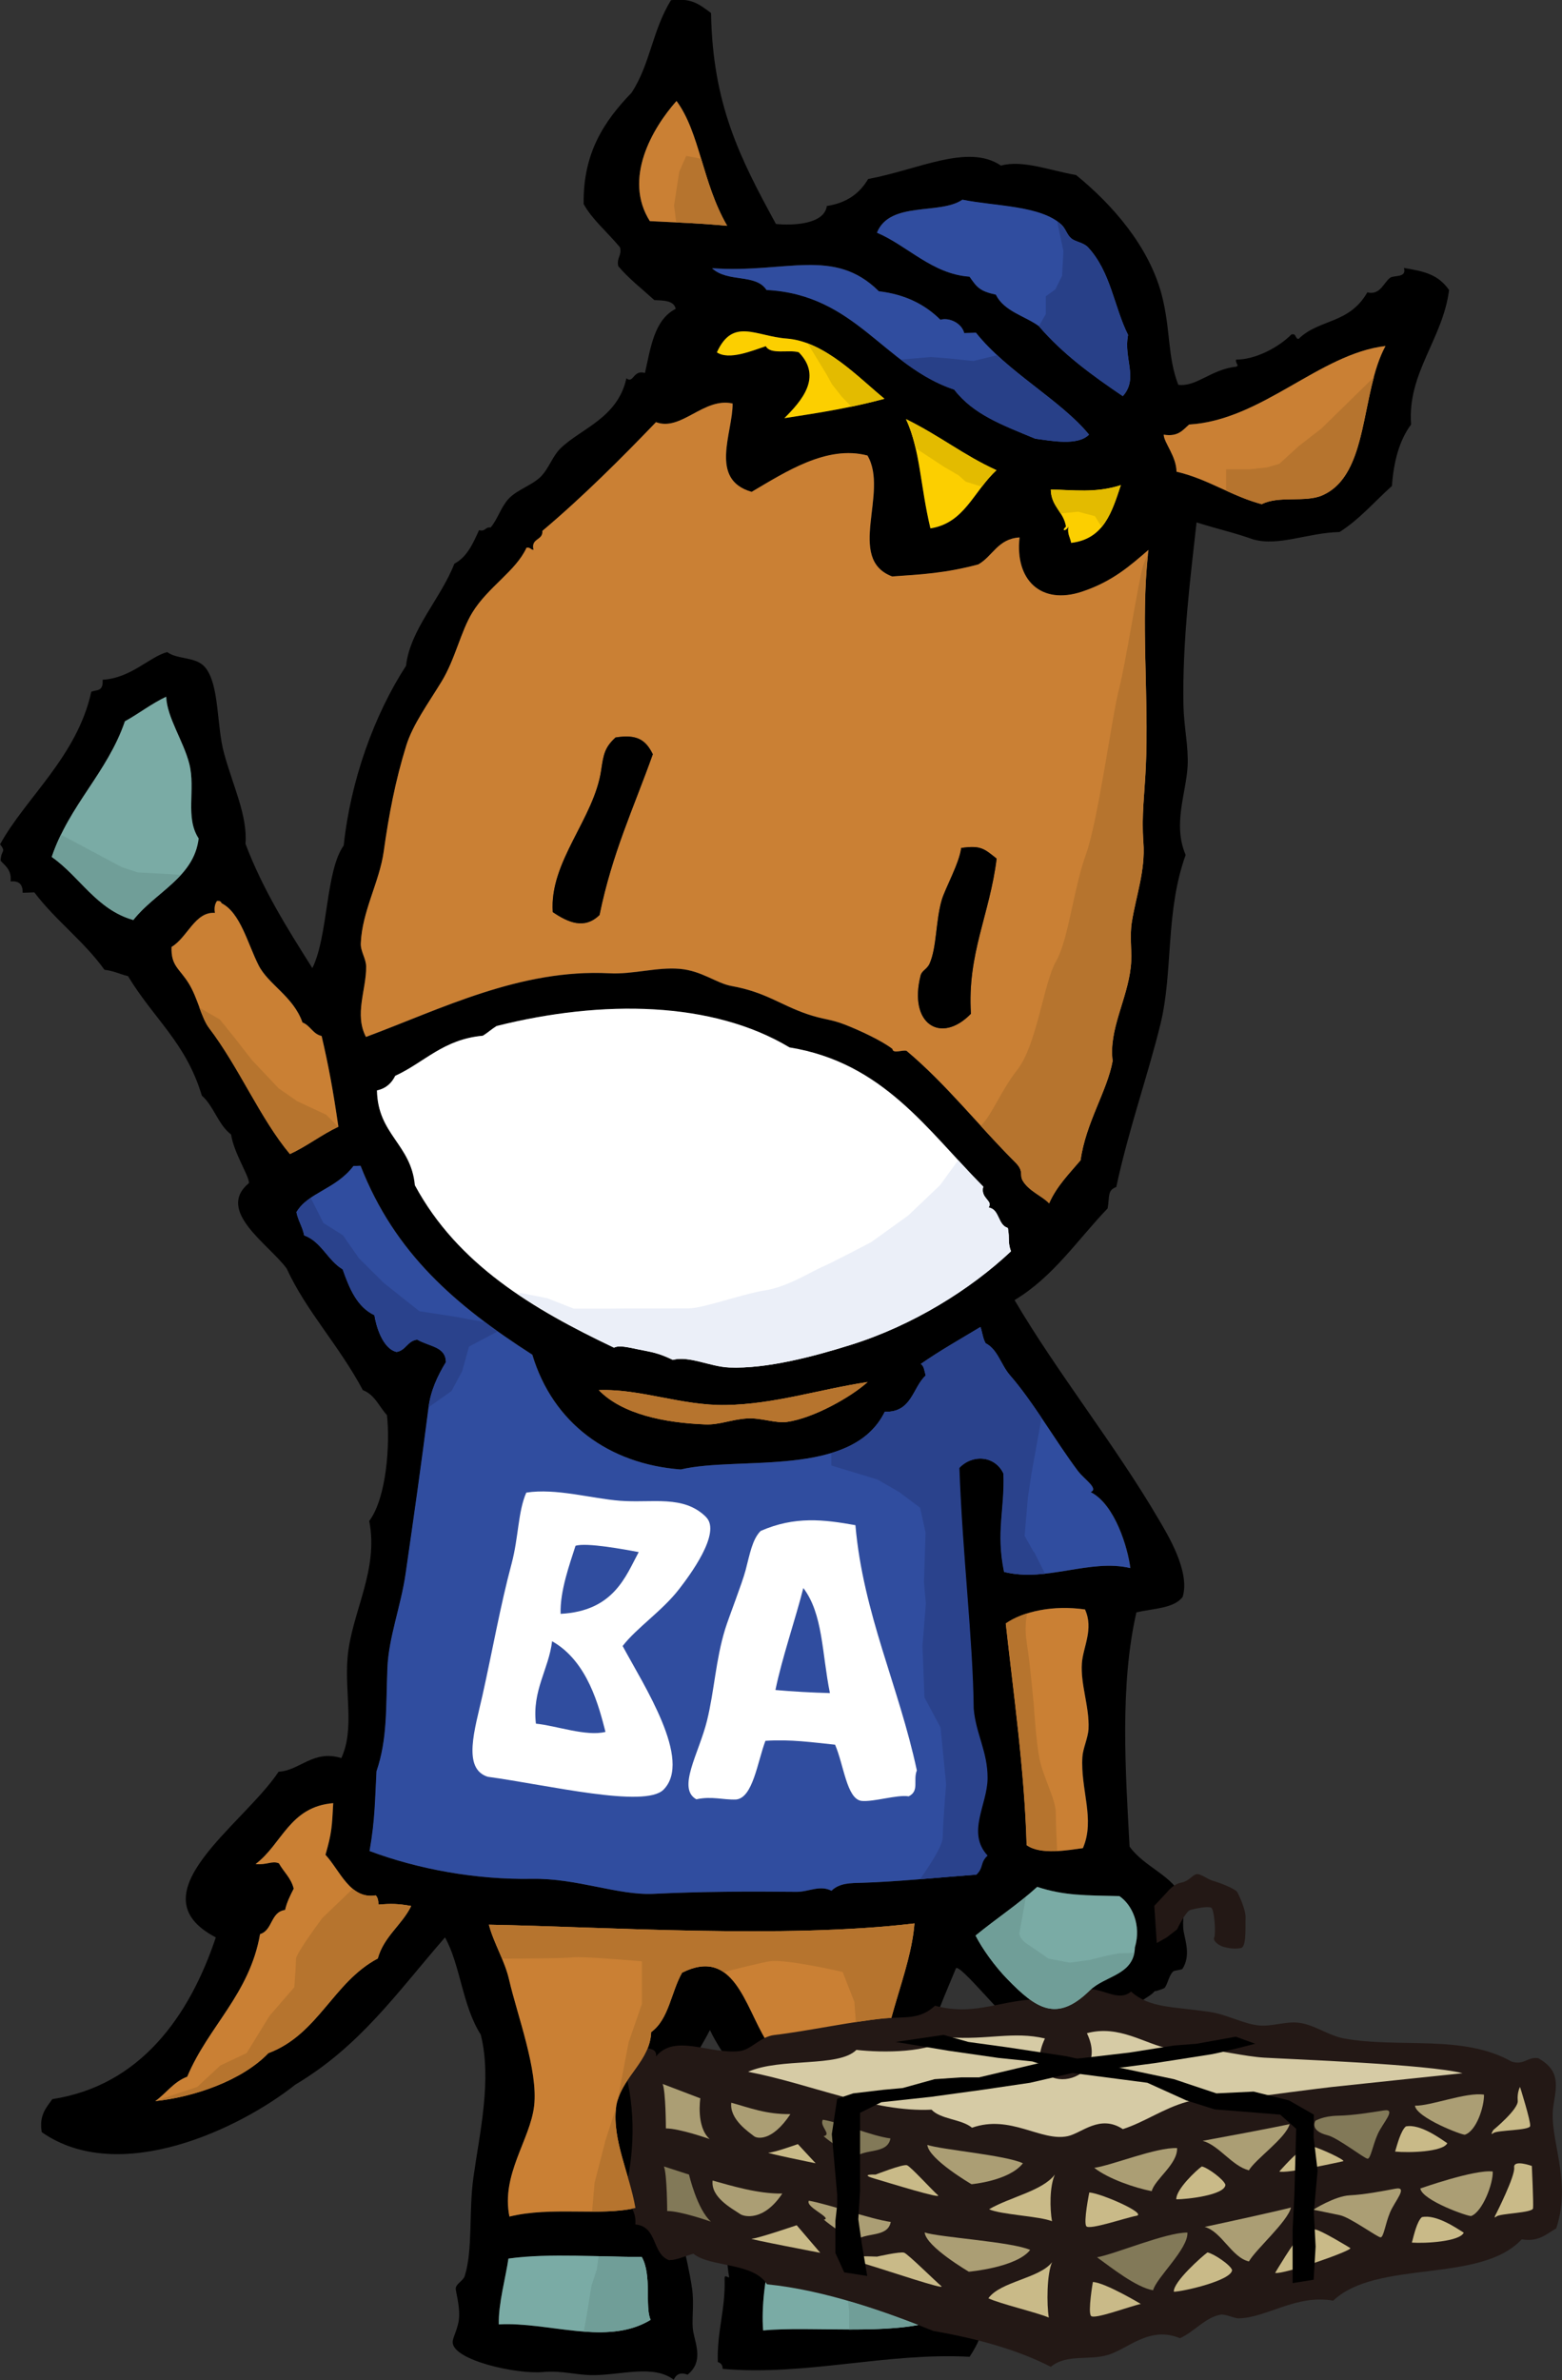 <?xml version="1.0" encoding="UTF-8"?><svg id="_レイヤー_2" xmlns="http://www.w3.org/2000/svg" viewBox="0 0 157.42 239.72"><rect x="0" y="0" width="157.42" height="239.72" fill="#333333" stroke="none"/><defs><style>.cls-1,.cls-2{fill:#b6742e;}.cls-3{fill:#2a428c;}.cls-4{fill:#304d9f;}.cls-4,.cls-5,.cls-6,.cls-7,.cls-8,.cls-9,.cls-10,.cls-11,.cls-12,.cls-13,.cls-2,.cls-14,.cls-15,.cls-16,.cls-17,.cls-18{fill-rule:evenodd;}.cls-5{fill:#827958;}.cls-6{fill:#284088;}.cls-7{fill:#709e98;}.cls-8{fill:#7aaba5;}.cls-9{fill:#231815;}.cls-10{fill:#d6cba5;}.cls-11{fill:#c9ba88;}.cls-12{fill:#ca8034;}.cls-13{fill:#ab9e74;}.cls-14{fill:#ebeff8;}.cls-15{fill:#fff;}.cls-16{fill:#fccf00;}.cls-17{fill:#e3bb00;}</style></defs><g id="design"><g><path class="cls-18" d="M108.81,206.46c.78-.62,2.28-1.44,3.23-2.26,.63-.55,.54-.53,.91-.97,.15-.18,.69,.24,.72,.21,.48-.48,.55-1.2,1.12-1.69,.69-.58,1.2-.72,1.61-1.23-.11,.14,.91-.24,.94-.27,.32-.3,.43-1.23,.89-1.68,.11-.11,.87-.16,.94-.26,.83-1.31,.3-2.76,.12-3.77-.19-1.1,.21-2.48-.1-3.29-.89-2.31-3.87-3.17-5.35-5.26-.41-7.55-1-16.25,.69-23.59,1.69-.39,3.8-.39,4.66-1.56,.79-2.57-1.59-6.39-2.36-7.71-4.32-7.42-10.36-14.98-14.58-22.18,3.91-2.35,6.35-6.08,9.38-9.24,.21-1.27-.03-1.82,.87-2.15,1.27-5.9,3.16-11.15,4.45-16.4,1.3-5.29,.47-11.28,2.54-17.05-1.32-3.09,.05-6.19,.2-8.96,.1-1.94-.38-3.98-.42-6.11-.13-6.56,.76-13.31,1.32-18.42,2.66,.82,3.7,1,5.71,1.71,2.59,.73,5.53-.68,8.7-.74,2.03-1.29,3.53-3.08,5.28-4.64,.18-2.5,.76-4.62,1.93-6.19-.39-5.21,3.19-8.57,3.83-13.55-1.14-1.62-2.57-1.88-4.55-2.22,.3,1.02-.99,.71-1.38,.98-.66,.47-1,1.8-2.31,1.48-1.85,3.22-4.85,2.65-6.93,4.69-.37-.01-.2-.6-.72-.45-1.31,1.31-3.63,2.54-5.58,2.53-.08,.41,.37,.59,.02,.71-2.58,.29-4,2.06-5.84,1.83-1.12-2.89-.74-5.5-1.69-9.14-1.3-4.81-4.9-8.97-8.61-11.99-2.53-.43-5.4-1.56-7.57-.95-3.33-2.26-8.41,.44-13.39,1.35-.83,1.43-2.14,2.41-4.16,2.72-.27,1.88-3.47,1.97-5.13,1.81-3.65-6.68-6.38-12.06-6.54-21.25-1.3-.96-1.99-1.51-4.04-1.29-1.89,3.08-2.07,6.39-3.96,9.31-2.77,2.87-4.91,6.06-4.84,11.22,.85,1.55,2.33,2.76,3.67,4.37,.19,.87-.37,1.02-.18,1.89,1.08,1.28,2.41,2.3,3.64,3.42,.95,.04,1.96,.03,2.15,.88-2.16,1.09-2.52,3.88-3.1,6.46-1.2-.37-1.15,1.13-1.87,.53-.88,4.01-4.56,5.05-6.62,7.04-.84,.81-1.2,2.07-2.03,2.89-.89,.87-2.37,1.29-3.23,2.22-.77,.83-1.07,2-1.8,2.88-.57-.08-.5,.45-1.17,.27-.61,1.33-1.19,2.69-2.49,3.38-1.37,3.52-4.46,6.62-4.87,10.28-3.2,4.93-5.59,11.54-6.28,18.1-1.84,2.57-1.55,9.09-3.16,12.35-2.48-3.93-4.97-7.85-6.74-12.52,.22-2.82-1.23-5.73-2.16-9.12-.77-2.79-.45-6.92-1.91-8.66-.93-1.1-2.76-.75-3.82-1.53-1.8,.48-3.62,2.61-6.51,2.79,.1,1.24-.65,.98-1.14,1.21-1.43,6.52-6.62,10.68-9.19,15.36,.64,.84,.1,.5,.05,1.65,.48,.54,1.12,.92,1.01,2.09,.84-.08,1.24,.3,1.21,1.14,.39-.01,.78-.02,1.18-.04,2.14,2.83,4.99,4.91,7.07,7.8,.9,.1,1.56,.44,2.37,.64,2.65,4.37,5.84,6.7,7.44,12.03,1.21,1.06,1.65,2.94,2.95,3.92,.28,1.88,1.84,4.2,1.8,4.89-3.39,2.81,2.02,6.17,3.8,8.61,2,4.34,5.28,7.74,7.68,12.25,1.19,.44,1.64,1.66,2.43,2.52,.32,2.84-.03,8.33-1.79,10.66,.99,4.96-1.79,9.25-2.18,13.73-.31,3.64,.73,7.19-.63,10.15-2.8-.89-4.22,1.28-6.32,1.37-3.58,5.4-14.64,12.35-6.33,16.69-2.66,7.95-7.62,14.93-16.47,16.29-.62,.86-1.36,1.62-1.07,3.33,7.82,5.45,19.95-.34,25.54-4.78,6.55-3.9,10.23-9.24,15.1-14.84,1.55,2.78,1.73,6.85,3.6,9.79,1.15,4.57-.12,9.93-.74,14.4-.48,3.45-.04,7.31-.88,9.93-.15,.46-.83,.74-.9,1.21-.04,.23,.44,1.75,.33,3.05-.09,1.01-.64,1.92-.64,2.38,0,1.83,6.42,3.25,9.05,3.02,2.07-.18,3.4,.33,5.2,.31,2.79-.02,5.99-1.08,8.03,.46,.29-.63,.75-.74,1.4-.51,1.57-1.27,.84-2.94,.58-4.26-.23-1.13,.12-2.76-.14-4.47-.91-6.2-4.6-15.53-2.02-19.97,.3,0,.34,.29,.72,.21,.72-2.37,2.06-4.16,3.11-6.22,1.19,2.54,3.25,4.59,3.28,6.97,.06,5.21-2.37,12.06-1.34,17.95-.3-.04-.49-.35-.46,.25,.07,3.04-.78,5.21-.69,8.27,.3,.09,.49,.29,.49,.69,8.38,.73,16.41-1.66,24.89-1.22,.79-1.23,1.31-2.25,1.36-3.58,.05-1.33-1.84-6.06-1.39-5.35s-1.63-4.73-1.99-7.49c-.37-2.77-2.72-11.42-2.73-13.2,0-1.79,3.09-8.76,3.36-9.48,.27-.72,5.2,5.52,6.63,6.32,1.43,.8,5.9,1.85,5.9,1.85ZM97,20.13c3.3,.67,7.87,.57,9.98,2.52,.43,.4,.55,1.02,.99,1.38,.42,.35,1.23,.41,1.68,.89,2.31,2.49,2.62,6,4.04,8.83-.48,2.34,1.07,4.37-.52,6.14-3.08-2.08-6.07-4.25-8.46-7.05-1.45-1.05-3.49-1.47-4.34-3.17-1.62-.35-1.91-.74-2.65-1.81-3.76-.26-6.23-3.11-9.33-4.43,1.29-3.22,6.36-1.76,8.62-3.33Zm10.43,32.91c-.24-1.52-1.48-1.99-1.53-3.72,2.28,.02,4.5,.38,7.06-.45-.89,2.67-1.69,5.42-5.01,5.81-.09-.55-.4-.87-.28-1.64-.2,.47-.78,.49-.24,0Zm-18.87-23.7c2.68,.31,4.68,1.35,6.21,2.87,.82-.26,2.13,.29,2.4,1.34,.39-.01,.78-.02,1.18-.04,3.14,3.95,8.55,6.79,11.39,10.26-1.13,1.14-3.77,.62-5.41,.4-3.38-1.4-6.22-2.43-8.16-4.94-7.18-2.41-9.91-9.56-18.92-10.03-1.09-1.68-3.89-.71-5.49-2.19,7.42,.54,12.29-2.17,16.81,2.32Zm11.86,18.02c-2.32,2.14-3.2,5.32-6.65,5.86-1.04-4.34-1.02-7.9-2.46-11,3.48,1.72,5.79,3.63,9.11,5.14Zm-19.92-11.88c-1.02-.29-2.85,.27-3.32-.61-1.37,.45-3.7,1.44-4.93,.62,1.61-3.53,3.89-1.63,7.03-1.39,3.86,.29,7.25,3.94,9.85,6.06-3.31,.9-6.38,1.39-10.08,1.96,1.67-1.67,3.9-4.13,1.45-6.64Zm-15.01-13.21c-2.7-4.27,.24-9.34,2.69-12.1,2.37,3.22,2.57,8.2,5.1,12.57-3.25-.29-4.79-.31-7.79-.47ZM13.43,92.67c-3.72-1.07-5.36-4.35-8.21-6.35,1.74-5.22,5.58-8.47,7.36-13.66,1.43-.79,2.66-1.77,4.17-2.48,.08,2.09,1.75,4.47,2.33,6.76,.65,2.6-.45,5.39,.94,7.51-.46,3.92-4.34,5.37-6.58,8.21Zm7.64,10.84c-.77-1.01-1.14-2.97-2.02-4.42-.95-1.56-1.83-1.77-1.76-3.72,1.61-.96,2.36-3.57,4.37-3.43-.09-.54,.01-.91,.2-1.19,.27-.05,.42,.04,.48,.22,1.9,.96,2.62,4.06,3.73,6.25,.97,1.93,3.51,3.14,4.42,5.76,.79,.3,1.04,1.16,1.93,1.36,.71,3.03,1.17,5.56,1.69,9.14-1.73,.81-3.13,1.94-4.87,2.74-3.01-3.59-5.12-8.73-8.16-12.71Zm17,93.75c-4.51,2.39-5.98,7.64-11.02,9.53-2.68,2.79-7.55,4.43-11.4,4.83,1.11-.79,1.83-1.93,3.22-2.46,2.13-5.08,6.27-8.28,7.34-14.36,1.29-.39,1.04-2.23,2.52-2.43,.19-.82,.53-1.48,.87-2.15-.27-1.09-1.01-1.68-1.49-2.55-.7-.29-1.21,.19-2.35,.07,2.66-1.99,3.42-5.78,7.83-6.13-.13,2.5-.16,3.03-.78,5.21,1.44,1.55,2.49,4.53,5.07,4.09,.19,.2,.27,.52,.27,.93,1.26-.11,1.98-.1,3.3,.14-.95,1.93-2.75,3.05-3.37,5.29Zm12.2,36.86c-.06-2.06,.71-4.78,.97-6.63,4.13-.58,9.45-.14,13.43-.17,1.05,1.81,.3,5.06,.9,6.34-4.4,2.68-10.3,.17-15.3,.46Zm18.48-35.44c-1.11,1.93-1.33,4.7-3.12,5.99-.12,3.08-3.18,4.63-3.54,7.65-.38,3.22,1.35,6.64,1.96,10.08-3.59,.83-8.48-.18-12.7,.86-.86-4.23,2.09-7.72,2.49-11.15,.42-3.55-1.71-9.18-2.51-12.65-.45-2-1.56-3.72-2.05-5.6,11.48,.21,29.85,1.45,42.89-.13-.41,5.12-3.33,10.14-3.5,16.6-.14,.64,.5,.44,.73,.68-1.26,.86,2.56,9.76,2.16,11.41-.54,.09-5.18,.02-5.18,.02-1.61-.17-2.15-.53-6.55-.53-.38,.67-1.11-.87-1.65,.05-.54-3.33,.44-8.62,2.01-11.37-.39-1.48-1.97-3.45-2.98-5.09-2.13-3.46-3.27-9.41-8.46-6.81Zm8.17,36.04c-.19-2.22,.18-5.74,.94-7.81,.86-.33,4.94,.1,5.85-.18l9.11-.03c.16,.56,1.31,6.02,1.51,7.02-4.47,1.54-12.69,.54-17.41,1Zm37.47-38.61c-2.08,.74-2.97,2.81-4.58,4.38-3.31,3.24-5.38,1.82-8.28-1.16-1.29-1.33-2.53-3.07-3.2-4.38,2.31-1.88,4.19-3.07,6.21-4.9,2.73,.9,4.91,.85,8.28,.93,1.3,.88,2.22,2.94,1.57,5.14Zm-4.67-22.01c-.05,.96-.56,1.96-.62,2.85-.21,3.28,1.31,6.3,.05,9.19-1.49,.2-4.25,.72-5.67-.3-.2-7.41-1.36-15.57-2.1-22.32,1.79-1.24,4.8-1.88,7.97-1.42,.91,1.98-.19,3.77-.31,5.43-.15,2.13,.77,4.39,.67,6.58Zm-1.03-25.89c.6,.79,2.08,1.73,1.24,2.08,2.45,1.23,3.75,5.63,4,7.65-4.07-.96-8.48,1.45-12.72,.39-.83-4.06,.07-6.23-.06-9.9-.86-1.84-3.18-1.98-4.5-.57,.31,8.75,1.37,17.32,1.44,24.23,.21,2.53,1.41,4.34,1.4,7.03-.02,2.67-2.14,5.44,0,7.78-.78,.73-.36,1.18-1.12,1.92-4.49,.34-7.98,.71-11.52,.82-1.07,.03-2.22,0-3.04,.8-1.18-.61-2.3,.12-3.53,.11-4.79-.05-9.67-.03-14.37,.2-3.61,.18-7.75-1.59-12.3-1.51-5.58,.1-11.44-.96-16.35-2.8,.57-3.19,.55-5.39,.7-8.03,1.11-3.25,.94-6.33,1.1-10.4,.12-3.07,1.36-6.24,1.83-9.48,.84-5.81,1.57-10.92,2.32-16.81,.21-1.64,.9-3.15,1.75-4.53-.04-1.57-1.58-1.53-2.9-2.27-1,.12-1.12,1.08-2.08,1.24-1.46-.35-2.09-2.75-2.23-3.7-1.75-.82-2.52-2.67-3.2-4.62-1.52-.9-2.12-2.77-3.88-3.42-.17-.87-.6-1.46-.78-2.33,1.19-2,3.96-2.29,5.75-4.65,.24,0,.47-.01,.71-.02,3.45,8.82,9.55,14.05,17.31,19.03,2.06,6.87,7.69,11.01,14.96,11.56,5.88-1.39,17.27,.91,20.56-5.81,2.75,.07,2.78-2.42,4.13-3.66-.14-.41-.15-.97-.51-1.16,1.91-1.33,3.99-2.5,6.01-3.72,.19,.53,.25,1.2,.52,1.64,1.22,.62,1.53,2.16,2.45,3.22,2.39,2.75,4.51,6.51,6.89,9.69Zm-9.06-26.59c1.14,.17,.92,1.78,1.95,2.06,.21,1.17-.04,1.33,.31,2.35-4.07,3.83-9.88,7.48-16.21,9.45-3.61,1.13-8.4,2.41-12.19,2.26-1.92-.08-4.01-1.2-5.68-.77-1.52-.72-2.03-.76-3.57-1.07-.96-.2-1.84-.42-2.36-.16-8.17-3.88-15.75-8.38-20.06-16.36-.38-4.14-3.74-5.1-3.82-9.55,.92-.2,1.48-.74,1.84-1.47,2.94-1.35,4.84-3.68,8.83-4.04,.49-.3,.9-.68,1.39-.98,10.69-2.68,21.75-2.5,29.52,2.16,9.46,1.53,13.92,8.38,19.52,14.02-.31,1.2,1.06,1.42,.53,2.1Zm-12.19,17.57c-1.68,1.52-5.45,3.64-8.13,4.02-1.14,.16-2.65-.44-4.02-.35-1.65,.11-2.77,.66-4.22,.6-4.11-.16-8.36-1.03-10.71-3.44,4.18-.16,8.32,1.57,12.77,1.5,4.91-.08,9.29-1.55,14.31-2.32Zm28.04-61.89c-.12,2.68-.45,4.79-.24,7.55,.21,2.86-.74,5.34-1.17,8.05-.24,1.48,.06,3.03-.1,4.48-.36,3.32-2.24,6.32-1.83,9.48-.54,3.01-2.71,6.22-3.23,10-1.15,1.36-2.41,2.61-3.17,4.34-.65-.7-2.05-1.23-2.66-2.28-.36-.61,.15-.95-.76-1.86-3.59-3.56-6.93-7.85-10.95-11.21-.42-.12-1.38,.33-1.42-.19-1.06-.83-3.34-1.88-4.79-2.45-1.46-.57-2.16-.5-3.8-1.06-2.72-.93-4.18-2.21-7.63-2.83-1.54-.28-2.99-1.54-5.24-1.73-2.28-.19-4.7,.58-7.05,.45-9.01-.47-17.03,3.62-24.55,6.41-1.19-2.28,.04-4.76,.02-7.07,0-.82-.57-1.53-.54-2.34,.12-3.22,1.89-6.23,2.31-9.26,.52-3.72,1.16-7.1,2.27-10.67,.66-2.13,2.22-4.24,3.57-6.47,1.36-2.25,1.92-5.02,3.09-6.93,1.58-2.58,4.39-4.18,5.46-6.53,.38-.08,.41,.21,.71,.21-.3-1.2,.97-.92,.89-1.91,4.11-3.46,8.09-7.45,11.45-10.95,2.54,.95,4.8-2.54,7.72-1.88,.04,2.91-2.43,7.66,1.92,8.9,3.42-2,7.6-4.74,11.67-3.66,2.19,3.69-2.19,10.41,2.49,12.18,2.88-.2,5.34-.31,8.68-1.21,1.47-.83,1.96-2.58,4.16-2.72-.48,4.27,2.14,6.84,6.3,5.46,3.1-1.03,4.86-2.63,6.7-4.21-.85,7.01,.06,14.61-.27,21.93Zm17.78-27.41c-1.72,.75-4.38,0-6.1,.89-3.1-.83-5.4-2.53-8.58-3.27-.02-1.57-1.28-2.94-1.29-3.73,1.47,.24,1.93-.48,2.56-1.02,7.34-.44,13.12-7.12,19.79-7.91-2.57,4.71-1.61,12.96-6.38,15.04Z"/><path class="cls-4" d="M109.74,43.78c-1.13,1.14-3.77,.62-5.41,.4-3.38-1.4-6.22-2.43-8.16-4.94-7.18-2.41-9.91-9.56-18.92-10.03-1.09-1.68-3.89-.71-5.49-2.19,7.42,.54,12.29-2.17,16.81,2.32,2.68,.31,4.68,1.35,6.21,2.87,.82-.26,2.13,.29,2.4,1.34,.39-.01,.78-.02,1.18-.04,3.14,3.95,8.55,6.79,11.39,10.26Z"/><path class="cls-12" d="M139.63,34.85c-2.57,4.71-1.61,12.96-6.38,15.04-1.72,.75-4.38,0-6.1,.89-3.1-.83-5.4-2.53-8.58-3.27-.02-1.57-1.28-2.94-1.29-3.73,1.47,.24,1.93-.48,2.56-1.02,7.34-.44,13.12-7.12,19.79-7.91Z"/><path class="cls-16" d="M91.31,42.22c3.48,1.72,5.79,3.63,9.11,5.14-2.32,2.14-3.2,5.32-6.65,5.86-1.04-4.34-1.02-7.9-2.46-11Z"/><path class="cls-8" d="M16.75,70.18c.08,2.09,1.75,4.47,2.33,6.76,.65,2.6-.45,5.39,.94,7.51-.46,3.92-4.34,5.37-6.58,8.21-3.72-1.07-5.36-4.35-8.21-6.35,1.74-5.22,5.58-8.47,7.36-13.66,1.43-.79,2.66-1.77,4.17-2.48Z"/><path class="cls-12" d="M21.85,90.76c.27-.05,.42,.04,.48,.22,1.9,.96,2.62,4.06,3.73,6.25,.97,1.93,3.51,3.14,4.42,5.76,.79,.3,1.04,1.16,1.93,1.36,.71,3.03,1.17,5.56,1.69,9.14-1.73,.81-3.13,1.94-4.87,2.74-3.01-3.59-5.12-8.73-8.16-12.71-.77-1.01-1.14-2.97-2.02-4.42-.95-1.56-1.83-1.77-1.76-3.72,1.61-.96,2.36-3.57,4.37-3.43-.09-.54,.01-.91,.2-1.19Z"/><path class="cls-15" d="M37.99,109.83c.92-.2,1.48-.74,1.84-1.47,2.94-1.35,4.84-3.68,8.83-4.04,.49-.3,.9-.68,1.39-.98,10.69-2.68,21.75-2.5,29.52,2.16,9.46,1.53,13.92,8.38,19.52,14.02-.31,1.2,1.06,1.42,.53,2.1,1.14,.17,.92,1.78,1.95,2.06,.21,1.17-.04,1.33,.31,2.35-4.07,3.83-9.88,7.48-16.21,9.45-3.61,1.13-8.4,2.41-12.19,2.26-1.92-.08-4.01-1.2-5.68-.77-1.52-.72-2.03-.76-3.57-1.07-.96-.2-1.84-.42-2.36-.16-8.17-3.88-15.75-8.38-20.06-16.36-.38-4.14-3.74-5.1-3.82-9.55Z"/><path class="cls-4" d="M92.8,137.38c1.91-1.33,3.99-2.5,6.01-3.72,.19,.53,.25,1.2,.52,1.64,1.22,.62,1.53,2.16,2.45,3.22,2.39,2.75,4.51,6.51,6.89,9.69,.6,.79,2.08,1.73,1.24,2.08,2.45,1.23,3.75,5.63,4,7.65-4.07-.96-8.48,1.45-12.72,.39-.83-4.06,.07-6.23-.06-9.9-.86-1.84-3.18-1.98-4.5-.57,.31,8.75,1.37,17.32,1.44,24.23,.21,2.53,1.41,4.34,1.4,7.03-.02,2.67-2.14,5.44,0,7.78-.78,.73-.36,1.18-1.12,1.92-4.49,.34-7.98,.71-11.52,.82-1.07,.03-2.22,0-3.04,.8-1.18-.61-2.3,.12-3.53,.11-4.79-.05-9.67-.03-14.37,.2-3.61,.18-7.75-1.59-12.3-1.51-5.58,.1-11.44-.96-16.35-2.8,.57-3.19,.55-5.39,.7-8.03,1.11-3.25,.94-6.33,1.1-10.4,.12-3.07,1.36-6.24,1.83-9.48,.84-5.81,1.57-10.92,2.32-16.81,.21-1.64,.9-3.15,1.75-4.53-.04-1.57-1.58-1.53-2.9-2.27-1,.12-1.12,1.08-2.08,1.24-1.46-.35-2.09-2.75-2.23-3.7-1.75-.82-2.52-2.67-3.2-4.62-1.52-.9-2.12-2.77-3.88-3.42-.17-.87-.6-1.46-.78-2.33,1.19-2,3.96-2.29,5.75-4.65,.24,0,.47-.01,.71-.02,3.45,8.82,9.55,14.05,17.31,19.03,2.06,6.87,7.69,11.01,14.96,11.56,5.88-1.39,17.27,.91,20.56-5.81,2.75,.07,2.78-2.42,4.13-3.66-.14-.41-.15-.97-.51-1.16Z"/><path class="cls-12" d="M60.36,140.02c4.18-.16,8.32,1.57,12.77,1.5,4.91-.08,9.29-1.55,14.31-2.32-1.68,1.52-5.45,3.64-8.13,4.02-1.14,.16-2.65-.44-4.02-.35-1.65,.11-2.77,.66-4.22,.6-4.11-.16-8.36-1.03-10.71-3.44Z"/><path class="cls-12" d="M109.34,162.1c.91,1.98-.19,3.77-.31,5.43-.15,2.13,.77,4.39,.67,6.58-.05,.96-.56,1.96-.62,2.85-.21,3.28,1.31,6.3,.05,9.19-1.49,.2-4.25,.72-5.67-.3-.2-7.41-1.36-15.57-2.1-22.32,1.79-1.24,4.8-1.88,7.97-1.42Z"/><path class="cls-12" d="M33.58,181.61c-.13,2.5-.16,3.03-.78,5.21,1.44,1.55,2.49,4.53,5.07,4.09,.19,.2,.27,.52,.27,.93,1.26-.11,1.98-.1,3.3,.14-.95,1.93-2.75,3.05-3.37,5.29-4.51,2.39-5.98,7.64-11.02,9.53-2.68,2.79-7.55,4.43-11.4,4.83,1.11-.79,1.83-1.93,3.22-2.46,2.13-5.08,6.27-8.28,7.34-14.36,1.29-.39,1.04-2.23,2.52-2.43,.19-.82,.53-1.48,.87-2.15-.27-1.09-1.01-1.68-1.49-2.55-.7-.29-1.21,.19-2.35,.07,2.66-1.99,3.42-5.78,7.83-6.13Z"/><path class="cls-8" d="M64.67,227.32c1.05,1.81,.3,5.06,.9,6.34-4.4,2.68-10.3,.17-15.3,.46-.06-2.06,.71-4.78,.97-6.63,4.13-.58,9.45-.14,13.43-.17Z"/><path class="cls-16" d="M105.9,49.32c2.28,.02,4.5,.38,7.06-.45-.89,2.67-1.69,5.42-5.01,5.81-.09-.55-.4-.87-.28-1.64-.2,.47-.78,.49-.24,0-.24-1.52-1.48-1.99-1.53-3.72Z"/><path class="cls-12" d="M68.74,198.68c-1.11,1.93-1.33,4.7-3.12,5.99-.12,3.08-3.18,4.63-3.54,7.65-.38,3.22,1.35,6.64,1.96,10.08-3.59,.83-8.48-.18-12.7,.86-.86-4.23,2.09-7.72,2.49-11.15,.42-3.55-1.71-9.18-2.51-12.65-.45-2-1.56-3.72-2.05-5.6,11.48,.21,29.85,1.45,42.89-.13-.41,5.12-3.33,10.14-3.5,16.6-.14,.64,.5,.44,.73,.68-1.26,.86,2.56,9.76,2.16,11.41-.54,.09-5.18,.02-5.18,.02-1.61-.17-2.15-.53-6.55-.53-.38,.67-1.11-.87-1.65,.05-.54-3.33,.44-8.62,2.01-11.37-.39-1.48-1.97-3.45-2.98-5.09-2.13-3.46-3.27-9.41-8.46-6.81Z"/><path class="cls-8" d="M76.91,234.73c-.19-2.22,.18-5.74,.94-7.81,.86-.33,4.94,.1,5.85-.18l9.11-.03c.16,.56,1.31,6.02,1.51,7.02-4.47,1.54-12.69,.54-17.41,1Z"/><path class="cls-9" d="M67.48,227.67c-1.82-.62-1.17-3.41-3.45-3.62,.12-1.43-.71-2.01-1.13-2.96,1.06-4.06,1.21-8.56,0-12.85,1.29,.01,.5-1.7,1.96-1.98,.67,.07,1.34,.13,1.26,.86,1.93-2.31,5.33-.19,8.42-.53,1.17-.13,2.08-1.46,3.51-1.62,3.21-.37,8.06-1.41,11.12-1.68,2.01-.18,3.52,.17,5.06-1.27,4.25,1.15,6.95-.81,11.06-.64-.37-1.79,.7-1.88,.7-1.88,.52-1.08,1.26-1.29,1.7-.98l1.07,.89c.12,2.29,.23,.78,.53,.9,1.86-.12,3.4,1.38,4.7,.29,1.93,1.7,4.14,1.47,8,2.06,1.65,.25,3.42,1.22,4.9,1.35,1.29,.12,2.65-.42,3.95-.28,1.6,.17,3.01,1.3,4.62,1.59,5.56,1.01,12.01-.45,16.9,2.34,1.31,.36,1.53-.5,2.65-.36,2.27,1.25,1.86,2.8,1.54,4.81-.5,3.24,1.92,7.43,.29,12.34-.99,.55-1.74,1.39-3.48,1.1-4.18,4.5-14.56,1.99-19,6.18-3.73-.67-6.74,1.75-9.55,1.78-.41,0-1.35-.46-1.81-.37-1.56,.29-2.64,1.73-4.08,2.37-3.04-1.26-5.18,1.02-7.18,1.66-1.98,.63-4.19-.12-5.84,1.22-3.36-1.72-7.4-2.84-11.84-3.61-4.6-1.87-10.91-4.12-16.76-4.7-1.4-2.24-5.72-1.69-7.42-3.08-1.04,.3-1.66,.64-2.4,.64Z"/><path class="cls-11" d="M106.02,223.73c-1.19-.51-5.19-.66-6.34-1.21,2.16-1.25,5.36-1.84,6.63-3.49-.54,1.21-.51,3.41-.29,4.7Z"/><path class="cls-13" d="M93.46,216.04c1.44,.49,7.85,1.02,9.63,1.85-1.39,1.78-5.18,2.11-5.18,2.11,0,0-4.31-2.51-4.45-3.95Z"/><path class="cls-13" d="M116.07,220.7c-1.68-.33-4.34-1.22-5.79-2.35,1.83-.26,6.21-2.08,8.35-1.99,.05,1.64-2.24,3.13-2.56,4.34Z"/><path class="cls-11" d="M118.55,221.52c-.05-.99,2.05-2.96,2.57-3.31,.6,.12,2.23,1.32,2.38,1.85-.06,1.05-3.96,1.47-4.95,1.46Z"/><path class="cls-5" d="M83.04,215.15c.79-.18-.49-1.02-.11-1.65,1.95,.34,4.8,1.61,6.81,1.89-.3,1.61-2.58,1-3.52,1.88-.83-.25-3.64-2.34-3.17-2.12Z"/><path class="cls-13" d="M125.86,218.6c-1.72-.45-2.97-2.49-4.65-2.97,1.71-.31,7.11-1.32,8.76-1.68-.39,1.42-3.46,3.53-4.11,4.66Z"/><path class="cls-13" d="M73.7,211.79c1.84,.51,3.51,1.18,5.96,1.15-1.89,2.84-3.4,2.44-3.66,2.23-.54-.43-2.5-1.71-2.3-3.39Z"/><path class="cls-10" d="M75.38,208.68c3.29-1.46,9.13-.41,10.93-2.21,2.63,.3,7.51,.32,9.28-1.27,3.92,.29,6.52-.63,9.72,.12-2.83,5.97,6.96,5.11,4.23-.53,3.26-.88,5.83,1.09,8.3,1.56,.85,.16,1.91-.19,2.89-.08,2.1,.23,4.75,.86,6.65,.98,2.81,.17,16.51,.66,20.02,1.57,0,0-10.75,1.12-13.2,1.39-.94,.1-7.37,.92-8.26,1.09-2.06,.4-4.25-.17-6.32,.4-2.37,.66-4.29,2.06-6.46,2.75-2.31-1.52-4.15,.41-5.55,.71-2.7,.58-5.76-2.22-9.65-.85-1.05-.88-3.16-.83-4.08-1.82-5.84,.29-12.17-2.6-18.47-3.81Z"/><path class="cls-11" d="M140.6,216.71c.23-.76,.57-2.08,1.08-2.53,1.45-.3,3.54,1.27,4.18,1.69-.45,.89-3.91,.98-5.27,.84Z"/><path class="cls-13" d="M142.6,212.09c1.6,.04,5.15-1.39,6.96-1.11,.02,1.22-.76,3.64-1.92,4.03-.23,.08-4.88-1.7-5.04-2.92Z"/><path class="cls-11" d="M88.24,219.03s2.78-1.09,3.17-.94c.39,.15,2.56,2.54,3.11,3.01,.54,.46-4.88-1.22-6.43-1.68-1.55-.46,.15-.39,.15-.39Z"/><path class="cls-11" d="M82.2,217.89l-1.79-1.93s-2.4,.86-2.94,.86c-.54,0,4.72,1.07,4.72,1.07Z"/><path class="cls-13" d="M66.78,209.9l3.8,1.45s-.45,2.86,.94,4.1c0,0-3.02-1.07-4.41-1.07,0,0-.01-3.71-.33-4.49Z"/><path class="cls-11" d="M105.7,233.43c-1.19-.51-4.94-1.39-6.09-1.94,1.21-1.7,5.16-2,6.42-3.64-.54,1.21-.55,4.29-.33,5.58Z"/><path class="cls-13" d="M93.19,224.86c1.44,.49,8.86,.94,10.63,1.76-1.39,1.78-6.18,2.19-6.18,2.19,0,0-4.31-2.51-4.45-3.95Z"/><path class="cls-13" d="M83.07,223.56c.79-.18-1.94-1.27-1.55-1.9,1.95,.34,6.24,1.86,8.25,2.14-.3,1.62-2.58,1-3.52,1.88-.83-.25-3.64-2.34-3.17-2.12Z"/><path class="cls-13" d="M71.82,219.63c1.84,.51,4.56,1.35,7.02,1.31-1.89,2.84-3.86,2.32-4.22,2.08-.93-.62-3-1.72-2.8-3.39Z"/><path class="cls-11" d="M88.35,227.3s2.4-.55,2.78-.4c.39,.15,3.18,2.9,3.73,3.36,.54,.46-5.5-1.58-7.05-2.04-2.72-.8-2.41-1.05,.54-.93Z"/><path class="cls-11" d="M82.67,226.91l-2.38-2.78s-3.99,1.36-4.53,1.36c-.54,0,6.92,1.42,6.92,1.42Z"/><path class="cls-5" d="M66.91,218.21l2.53,.82s.81,3.5,2.21,4.74c0,0-3.02-1.07-4.41-1.07,0,0-.01-3.71-.33-4.49Z"/><path class="cls-11" d="M109.78,220.83s-.61,2.99-.3,3.4c.31,.41,3.92-.84,5.05-1.05,1.13-.21-3.52-2.26-4.75-2.35Z"/><path class="cls-5" d="M132.55,213.62s.77-.49,2.27-.52c1.55-.03,3.3-.32,4.64-.53,1.34-.21-.1,1.24-.61,2.38-.51,1.14-.71,2.48-1.02,2.48-.31,0-3-2.1-4.03-2.36-1.86-.46-1.24-1.44-1.24-1.44Z"/><path class="cls-11" d="M128.93,218.72s1.23-1.4,1.85-1.86c.62-.47,1-.78,1.62-.63,.62,.15,3.33,1.38,2.95,1.46-.39,.08-5.64,1.26-6.42,1.03Z"/><path class="cls-11" d="M150.5,214.54s2.55-2.1,2.46-2.95c-.08-.85,.23-1.39,.23-1.39,0,0,1.1,3.48,1.02,3.94-.08,.46-3.33,.4-3.71,.71-.39,.31,0-.31,0-.31Z"/><path class="cls-5" d="M116.21,230.68c-1.68-.28-4.16-2.24-5.65-3.32,1.82-.32,6.96-2.52,9.11-2.49,.1,1.64-3.17,4.59-3.46,5.82Z"/><path class="cls-11" d="M118.3,230.83c-.08-.99,2.88-3.6,3.39-3.96,.61,.11,2.32,1.25,2.48,1.77-.03,1.05-4.88,2.16-5.87,2.19Z"/><path class="cls-13" d="M125.87,227.78c-1.74-.4-2.77-3.04-4.47-3.48,1.7-.36,7.07-1.53,8.71-1.95-.35,1.43-3.62,4.28-4.24,5.43Z"/><path class="cls-11" d="M142.29,225.88c.21-.77,.5-2.1,1-2.56,1.44-.34,3.58,1.16,4.23,1.56-.42,.9-3.88,1.1-5.24,1Z"/><path class="cls-13" d="M143.14,220.43s5.48-1.94,7.3-1.71c.05,1.22-1.03,4.05-2.17,4.48-.23,.09-4.93-1.55-5.13-2.77Z"/><path class="cls-11" d="M110.14,229.85s-.52,3.01-.19,3.41c.32,.4,3.89-.96,5.02-1.2,0,0-3.58-2.15-4.82-2.21Z"/><path class="cls-13" d="M132.35,222.57s2.16-1.37,3.66-1.45c1.55-.08,3.29-.42,4.62-.67,1.33-.25-.06,1.24-.54,2.39-.48,1.15-.64,2.5-.95,2.51-.31,.01-3.06-2.01-4.1-2.23-1.87-.4-2.69-.55-2.69-.55Z"/><path class="cls-11" d="M128.51,228.93s1.9-3.21,2.5-3.69c.6-.49,.98-.81,1.6-.67,.62,.13,3.24,1.71,3.47,1.86,.33,.22-6.79,2.71-7.57,2.5Z"/><path class="cls-11" d="M150.8,222.94s1.91-3.77,1.8-4.62c-.11-.85,1.78-.16,1.78-.16,0,0,.18,3.8,.12,4.27-.06,.47-3.31,.5-3.69,.82-.38,.32-.01-.31-.01-.31Z"/><path class="cls-12" d="M68.18,10.17c2.37,3.22,2.57,8.2,5.1,12.57-3.25-.29-4.79-.31-7.79-.47-2.7-4.27,.24-9.34,2.69-12.1Z"/><path class="cls-4" d="M113.16,39.9c-3.08-2.08-6.07-4.25-8.46-7.05-1.45-1.05-3.49-1.47-4.34-3.17-1.62-.35-1.91-.74-2.65-1.81-3.76-.26-6.23-3.11-9.33-4.43,1.29-3.22,6.36-1.76,8.62-3.33,3.3,.67,7.87,.57,9.98,2.52,.43,.4,.55,1.02,.99,1.38,.42,.35,1.23,.41,1.68,.89,2.31,2.49,2.62,6,4.04,8.83-.48,2.34,1.07,4.37-.52,6.14Z"/><path class="cls-16" d="M89.13,40.16c-3.31,.9-6.38,1.39-10.08,1.96,1.67-1.67,3.9-4.13,1.45-6.64-1.02-.29-2.85,.27-3.32-.61-1.37,.45-3.7,1.44-4.93,.62,1.61-3.53,3.89-1.63,7.03-1.39,3.86,.29,7.25,3.94,9.85,6.06Z"/><path class="cls-12" d="M115.75,55.38c-1.84,1.58-3.61,3.18-6.7,4.21-4.16,1.38-6.78-1.19-6.3-5.46-2.2,.14-2.69,1.89-4.16,2.72-3.34,.89-5.8,1.01-8.68,1.21-4.68-1.77-.3-8.49-2.49-12.18-4.08-1.08-8.25,1.65-11.67,3.66-4.35-1.24-1.88-5.99-1.92-8.9-2.92-.65-5.18,2.84-7.72,1.88-3.36,3.5-7.34,7.49-11.45,10.95,.08,.99-1.19,.71-.89,1.91-.3,0-.33-.29-.71-.21-1.07,2.35-3.88,3.95-5.46,6.53-1.17,1.91-1.72,4.68-3.09,6.93-1.36,2.23-2.91,4.34-3.57,6.47-1.11,3.58-1.75,6.96-2.27,10.67-.42,3.03-2.19,6.04-2.31,9.26-.03,.81,.54,1.52,.54,2.34,.02,2.32-1.21,4.79-.02,7.07,7.52-2.79,15.54-6.88,24.55-6.41,2.35,.12,4.78-.64,7.05-.45,2.25,.19,3.7,1.45,5.24,1.73,3.45,.62,4.91,1.9,7.63,2.83,1.64,.56,2.34,.49,3.8,1.06,1.44,.56,3.73,1.62,4.79,2.45,.05,.52,1,.07,1.42,.19,4.01,3.36,7.36,7.65,10.95,11.21,.92,.91,.41,1.25,.76,1.86,.61,1.05,2.01,1.57,2.66,2.28,.76-1.73,2.02-2.98,3.17-4.34,.52-3.77,2.69-6.98,3.23-10-.41-3.16,1.47-6.16,1.83-9.48,.16-1.45-.14-3,.1-4.48,.43-2.71,1.38-5.19,1.17-8.05-.2-2.76,.12-4.86,.24-7.55,.34-7.31-.57-14.91,.27-21.93Zm-55.33,36.78c-1.52,1.49-3.17,.75-4.71-.29-.36-5.09,4.17-9.4,4.88-14.31,.23-1.59,.37-2.3,1.45-3.28,2.13-.34,3.03,.22,3.75,1.69-1.96,5.48-4.09,9.94-5.37,16.19Zm37.43,9.95c-3.03,3.11-6.31,1.03-5.07-3.85,.13-.52,.65-.62,.91-1.21,.73-1.67,.6-4.27,1.22-6.4,.34-1.16,1.78-3.72,1.96-5.24,1.97-.28,2.3,.06,3.57,1.07-.68,5.59-2.98,9.62-2.59,15.63Z"/><path class="cls-18" d="M65.79,75.97c-1.96,5.48-4.09,9.94-5.37,16.19-1.52,1.49-3.17,.75-4.71-.29-.36-5.09,4.17-9.4,4.88-14.31,.23-1.59,.37-2.3,1.45-3.28,2.13-.34,3.03,.22,3.75,1.69Z"/><path class="cls-18" d="M100.44,86.48c-.68,5.59-2.98,9.62-2.59,15.63-3.03,3.11-6.31,1.03-5.07-3.85,.13-.52,.65-.62,.91-1.21,.73-1.67,.6-4.27,1.22-6.4,.34-1.16,1.78-3.72,1.96-5.24,1.97-.28,2.3,.06,3.57,1.07Z"/><path class="cls-8" d="M98.32,194.95c2.31-1.88,4.19-3.07,6.21-4.9,2.73,.9,4.91,.85,8.28,.93,1.3,.88,2.22,2.94,1.57,5.14-.1,2.86-2.97,2.81-4.58,4.38-3.31,3.24-5.38,1.82-8.28-1.16-1.29-1.33-2.53-3.07-3.2-4.38Z"/><path class="cls-2" d="M60.36,140.02c4.18-.16,8.32,1.57,12.77,1.5,4.91-.08,9.29-1.55,14.31-2.32-1.68,1.52-5.45,3.64-8.13,4.02-1.14,.16-2.65-.44-4.02-.35-1.65,.11-2.77,.66-4.22,.6-4.11-.16-8.36-1.03-10.71-3.44Z"/><g><path class="cls-15" d="M86.21,153.62c-3.18-.57-6.1-.93-9.55,.58-.84,.84-1.09,2.32-1.52,3.96-.34,1.3-1.7,4.76-2.06,5.93-.96,3.13-1.08,6.19-1.83,9.23-.81,3.28-3.05,6.82-1.07,7.91,1.56-.34,2.66,.07,4,.02,1.7-.15,2.16-3.8,2.96-5.91,2.56-.17,4.75,.16,7.02,.39,.88,2.03,1.17,5.44,2.65,5.66,1.22,.13,3.6-.65,4.77-.46,1.1-.55,.42-1.59,.82-2.61-1.82-8.51-5.41-15.76-6.19-24.7Zm-2.57,16.91c-1.72-.04-3.85-.16-5.49-.31,.67-3.26,2.01-7.11,2.81-10.27,1.99,2.62,1.86,6.53,2.68,10.58Z"/><path class="cls-15" d="M71.16,152.8c-2.27-2.26-5.41-1.39-8.67-1.64-2.88-.22-6.47-1.29-9.45-.82-.84,1.9-.77,4.49-1.48,7.15-1.14,4.25-1.93,8.77-2.94,13.29-.75,3.35-2.06,7.36,.53,8.18,6.08,.83,15.85,3.19,17.72,1.3,2.95-2.97-1.99-10.5-4.12-14.47,1.44-1.86,3.98-3.52,5.69-5.73,1.03-1.33,4.3-5.68,2.72-7.25Zm-17.15,20.81c-.4-3.34,1.3-5.49,1.63-8.3,3.61,2.03,4.73,6.63,5.38,9.13-1.94,.49-4.96-.63-7.02-.83Zm2.49-11.05c-.08-2.31,.92-5.03,1.5-6.86,1.06-.37,5.13,.4,6.37,.63-1.31,2.42-2.5,5.94-7.87,6.22Z"/></g><path class="cls-2" d="M115.21,56.96c-.53,1.79-1.75,9.83-2.45,12.51-.7,2.68-2.09,13.22-3.33,16.62-1.24,3.4-1.75,8.58-3,10.73-1.24,2.15-1.93,8.4-3.89,10.91-1.69,2.16-2.57,4.58-3.7,5.67,1.15,1.26,2.3,2.5,3.47,3.67,.92,.91,.41,1.25,.76,1.86,.61,1.05,2.01,1.57,2.66,2.28,.76-1.73,2.02-2.98,3.17-4.34,.52-3.77,2.69-6.98,3.23-10-.41-3.16,1.47-6.16,1.83-9.48,.16-1.45-.14-3,.1-4.48,.43-2.71,1.38-5.19,1.17-8.05-.2-2.76,.12-4.86,.24-7.55,.33-7.13-.52-14.54,.22-21.41-.21,.36-.38,.72-.48,1.06Z"/><path class="cls-14" d="M101.88,126.03c-.35-1.02-.1-1.18-.31-2.35-1.03-.29-.81-1.89-1.95-2.06,.52-.68-.85-.9-.53-2.1-.86-.87-1.7-1.76-2.52-2.66l-1.83,2.51-3.2,3.05-3.74,2.69s-4.1,2.16-4.99,2.52c-.89,.36-3.39,1.98-5.71,2.34-2.32,.37-6.24,1.81-7.67,1.81-1.43,0-2.86,.01-2.86,.01h-3.21s-2.14,.02-2.14,.02h-3.39s-2.68-1.05-2.68-1.05l-2.68-.53-.27,.12c3,2.04,6.3,3.76,9.7,5.38,.53-.26,1.4-.03,2.36,.16,1.54,.31,2.05,.35,3.57,1.07,1.67-.43,3.76,.69,5.68,.77,3.79,.16,8.57-1.13,12.19-2.26,6.33-1.97,12.14-5.62,16.21-9.45Z"/><path class="cls-2" d="M127.16,50.79c1.72-.89,4.38-.14,6.1-.89,3.83-1.67,3.96-7.31,5.2-11.91l-5.26,5.15-2.31,1.79-1.96,1.79-1.25,.36-1.79,.19h-2.32s0,2.15,0,2.15c1.14,.52,2.29,1.01,3.58,1.36Z"/><path class="cls-2" d="M70.66,15.99l-1.5-.29-.71,1.61-.52,3.4,.22,1.69c1.58,.07,2.98,.15,5.13,.34-1.27-2.19-1.95-4.54-2.62-6.75Z"/><path class="cls-2" d="M29.87,110.86l-1.79-1.24-2.69-2.85-1.8-2.31-1.44-1.78-2.06-1.19c.3,.79,.58,1.53,.96,2.04,3.04,3.98,5.16,9.12,8.16,12.71,1.74-.8,3.14-1.93,4.87-2.74l-1.19-1.21-3.04-1.42Z"/><path class="cls-6" d="M113.68,33.76c-1.42-2.84-1.74-6.35-4.04-8.83-.44-.48-1.25-.54-1.68-.89-.44-.37-.55-.98-.99-1.38-.13-.12-.28-.24-.43-.35l.63,2.97-.13,2.49-.68,1.38-.96,.69v1.79s-.7,1.22-.7,1.22c2.4,2.8,5.38,4.97,8.46,7.05,1.59-1.78,.03-3.81,.52-6.14Z"/><path class="cls-6" d="M100.48,35.78l-2.38,.58-2.62-.27-1.66-.13-3.05,.26c1.6,1.22,3.31,2.33,5.4,3.03,1.94,2.5,4.79,3.54,8.16,4.94,1.64,.22,4.27,.74,5.41-.4-2.27-2.77-6.18-5.14-9.26-8Z"/><g><path class="cls-3" d="M104.16,156.29l-.9-1.6,.34-3.93,.35-2.32,1.02-5.64c-1.04-1.54-2.08-3.02-3.18-4.28-.93-1.06-1.23-2.61-2.45-3.22-.28-.44-.34-1.1-.52-1.64-2.03,1.22-4.11,2.39-6.01,3.72,.36,.19,.36,.75,.51,1.16-1.35,1.24-1.38,3.73-4.13,3.66-1.08,2.22-3.05,3.45-5.41,4.16v1.25s4.65,1.41,4.65,1.41l2.15,1.24,2.15,1.6,.55,2.5-.16,5,.19,2.14-.34,4.29,.2,5.18,1.62,3.03,.56,5.71s-.34,4.11-.34,5.36c0,.85-1.4,2.95-2.29,4.21,1.75-.14,3.61-.31,5.69-.46,.76-.74,.34-1.19,1.12-1.92-2.14-2.33-.02-5.11,0-7.78,.02-2.68-1.19-4.49-1.4-7.03-.07-6.91-1.13-15.48-1.44-24.23,1.32-1.41,3.63-1.27,4.5,.57,.14,3.66-.77,5.84,.06,9.9,1.34,.34,2.7,.32,4.07,.18l-1.12-2.23Z"/><path class="cls-3" d="M48.91,133.19l-.38-.08-2.86-.52-3.4-.52-3.58-2.84-2.51-2.49-1.62-2.32-1.97-1.24-1.27-2.52c-.58,.4-1.08,.84-1.44,1.45,.17,.87,.61,1.46,.78,2.33,1.75,.65,2.36,2.52,3.88,3.42,.69,1.94,1.46,3.8,3.2,4.62,.14,.95,.77,3.36,2.23,3.7,.96-.17,1.08-1.12,2.08-1.24,1.32,.74,2.85,.69,2.9,2.27-.84,1.38-1.54,2.89-1.75,4.53l2.31-1.64,1.06-1.97,.7-2.5,2.87-1.52c-.42-.3-.84-.6-1.25-.91Z"/></g><path class="cls-2" d="M106.4,182.54c0-1.25-1.26-3.57-1.63-5.35-.36-1.78-.56-5.18-.56-5.18,0,0-.37-4.28-.74-6.61-.19-1.2-.09-2.2,.05-2.9-.82,.26-1.56,.6-2.15,1.01,.74,6.75,1.9,14.92,2.1,22.32,.77,.55,1.93,.65,3.07,.59-.06-1.21-.14-3.08-.14-3.89Z"/><path class="cls-2" d="M38.06,197.26c.62-2.24,2.43-3.36,3.37-5.29-1.32-.24-2.04-.24-3.3-.14,0-.41-.07-.73-.27-.93-.94,.16-1.68-.14-2.31-.65l-3.06,2.93s-2.67,3.58-2.66,4.12-.17,2.86-.17,2.86l-2.49,2.87-2.31,3.76-2.67,1.26-2.31,2.15-4.25,1.42c3.85-.39,8.72-2.04,11.4-4.83,5.04-1.89,6.51-7.14,11.02-9.53Z"/><path class="cls-1" d="M60.98,215.75l-1.06,4.11-.25,2.89c1.57,0,3.06-.06,4.37-.36-.6-3.44-2.34-6.86-1.96-10.08l-1.11,3.43Z"/><path class="cls-7" d="M18.23,88.12l-1.13-.08-3.22-.17-1.61-.53-6.13-3.27c-.35,.71-.66,1.45-.93,2.24,2.85,2,4.49,5.28,8.21,6.35,1.38-1.74,3.37-2.96,4.81-4.55Z"/><path class="cls-7" d="M65.57,233.66c-.6-1.28,.15-4.53-.9-6.34-1.33,.01-2.81-.03-4.34-.07l-.19,1.36-.53,1.61-.52,3.22-.26,1.4c2.41,.18,4.73,.04,6.74-1.18Z"/><path class="cls-17" d="M81.4,34.59l1.9,3.12,.54,.98,.98,1.25,.98,1.02c1.11-.23,2.2-.49,3.33-.79-2.11-1.72-4.75-4.46-7.73-5.58Z"/><path class="cls-17" d="M92.28,45.14l2.81,1.85,1.52,.89,.71,.63,1.43,.45h.25c.43-.56,.89-1.1,1.42-1.6-3.32-1.52-5.63-3.42-9.11-5.14,.43,.93,.73,1.9,.97,2.92Z"/><path class="cls-17" d="M112.96,48.86c-2.56,.83-4.78,.47-7.06,.45,.03,1.12,.56,1.72,.99,2.41l1.76-.18,1.7,.45,.67,1.08c.94-1.12,1.42-2.68,1.93-4.21Z"/><path class="cls-1" d="M86.11,201.7l.14,1.97c1.06-.16,2.06-.3,2.91-.38,.23-.02,.45-.03,.67-.04,.92-3.36,2.08-6.43,2.33-9.52-13.04,1.58-31.41,.34-42.89,.13,.31,1.17,.85,2.27,1.33,3.42,2.12,0,6.42-.03,7.12-.13,.94-.13,6.97,.4,6.97,.4v4.29l-1.34,3.88-1.14,5.99c.66-2.63,3.31-4.17,3.42-7.03,1.79-1.29,2.01-4.05,3.12-5.99,1.82-.91,3.15-.77,4.19-.05,1.57-.41,3.67-.93,4.61-1.09,1.61-.27,7.37,1.07,7.37,1.07l1.21,3.08Z"/><path class="cls-7" d="M92.51,234.19c-2.14-.83-4.54-1.69-7.05-2.42l.12,1v1.86c2.46,0,4.91-.07,6.93-.45Z"/><path class="cls-7" d="M112.9,196.74c-.54,0-3.08,.67-3.08,.67l-2.01,.27-2.14-.4s-1.34-.94-2.14-1.47-.8-1.07-.8-1.07l.67-3.7c-1.61,1.33-3.2,2.4-5.07,3.92,.67,1.31,1.9,3.05,3.2,4.38,2.9,2.98,4.97,4.4,8.28,1.16,1.49-1.46,4.07-1.52,4.51-3.81-.59,.03-1.18,.05-1.41,.05Z"/><path class="cls-18" d="M105.45,207.63l-6.79,1.61h-1.79l-2.68,.18-3.21,.89-1.96,.18-3.04,.36-1.61,.54-.54,3.57,.54,6.07v1.07l-.18,1.61v3.21l.89,1.96,2.32,.36-.54-3.21-.36-2.5,.18-2.86v-7.86l2.14-1.07,5-.54,5.18-.71,4.82-.71,4.64-1.07,3.75-.36,4.11-.54s4.64-.71,5.72-.89c1.07-.18,4.46-1.07,4.46-1.07l-1.96-.71-3.93,.71-2.32,.18-4.46,.71-4.64,.54-3.75,.36Z"/><polygon class="cls-18" points="90.27 205.67 95.62 206.56 100.63 207.28 104.02 207.63 107.41 208.71 115.63 209.78 119.56 211.56 122.41 212.46 129.02 212.99 130.63 214.42 130.45 221.03 130.27 224.6 130.27 227.99 130.27 229.96 132.39 229.62 132.59 226.28 132.41 222.81 132.79 218.64 132.39 215.29 132.41 212.99 129.91 211.56 126.34 210.67 122.59 210.85 118.31 209.42 111.52 207.99 107.41 207.1 101.52 206.21 97.59 205.67 95.09 204.96 90.27 205.67"/><path class="cls-9" d="M116.34,191.95l1.31-1.4s.58-.77,1.37-.92c.78-.15,1.08-.68,1.49-.84,.42-.16,1.1,.48,1.79,.67,.69,.19,2.2,.79,2.39,1.12,.19,.33,.88,1.79,.84,2.61-.04,.82,.12,2.91-.47,3.02-.59,.12-1.21,.03-1.73-.11-.52-.14-1.14-.64-.96-.96,.18-.32,.02-2.81-.3-2.99-.32-.18-1.59,.08-2.09,.22-.5,.14-1.35,1.96-1.35,1.96l-1.06,.82-.99,.56-.25-3.78Z"/></g></g></svg>
